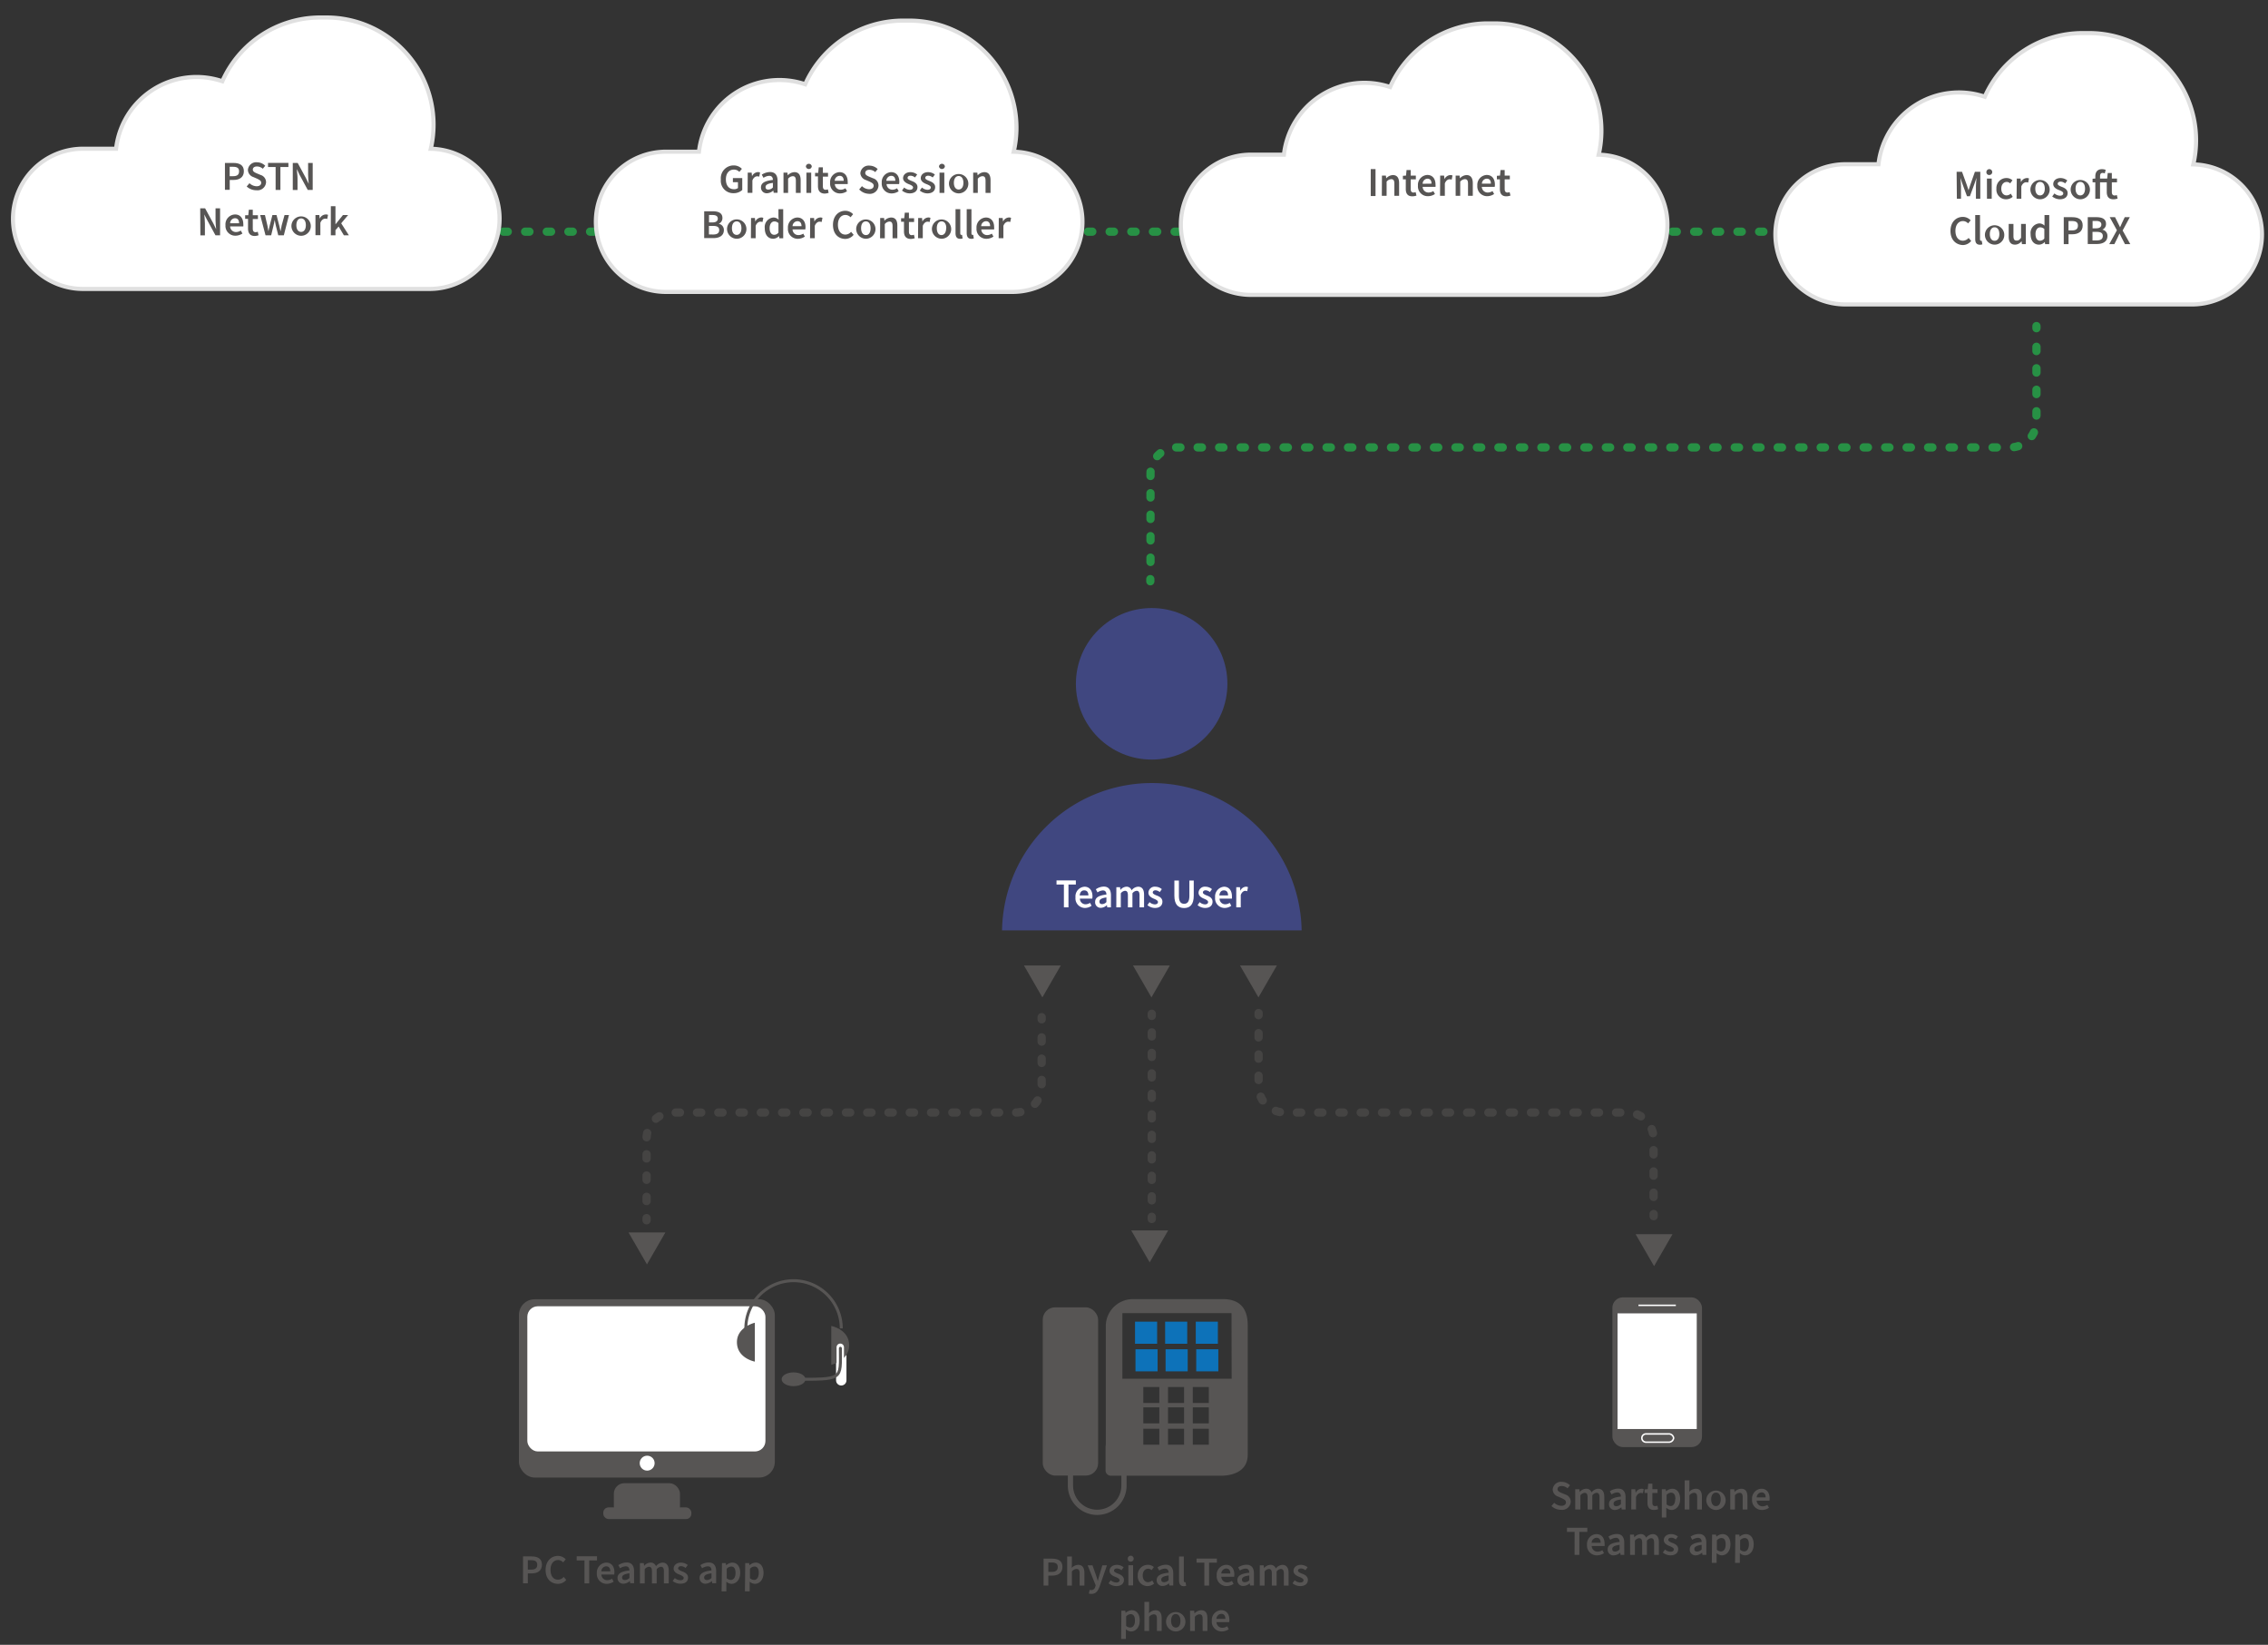 <svg id="Layer_1" data-name="Layer 1" xmlns="http://www.w3.org/2000/svg" viewBox="0 0 550 398.81"><rect x="0" y="0" width="550" height="398.81" fill="#333333" stroke="none"/><defs><style>.cls-1,.cls-10,.cls-11,.cls-12,.cls-13,.cls-14,.cls-17,.cls-18,.cls-19,.cls-2,.cls-20,.cls-6,.cls-7{fill:none;}.cls-1,.cls-19,.cls-2{stroke:#279145;}.cls-1,.cls-11,.cls-12,.cls-13,.cls-17,.cls-18,.cls-19,.cls-2,.cls-20{stroke-linecap:round;}.cls-1,.cls-10,.cls-11,.cls-12,.cls-13,.cls-14,.cls-15,.cls-17,.cls-18,.cls-19,.cls-2,.cls-20,.cls-3,.cls-7{stroke-miterlimit:10;}.cls-1,.cls-17,.cls-18,.cls-19,.cls-2,.cls-20{stroke-width:2px;}.cls-2{stroke-dasharray:1.05 4.2;}.cls-3,.cls-9{fill:#fff;}.cls-3{stroke:#e0e0e0;}.cls-15,.cls-4{fill:#575554;}.cls-5{fill:#404780;}.cls-10,.cls-13,.cls-17,.cls-18,.cls-20,.cls-7{stroke:#575554;}.cls-7{stroke-width:1.27px;}.cls-8{fill:#0d72b9;}.cls-10,.cls-13{stroke-width:0.72px;}.cls-11,.cls-12,.cls-14,.cls-15{stroke:#fff;}.cls-11{stroke-width:2.52px;}.cls-12{stroke-width:1.8px;}.cls-14,.cls-15{stroke-width:0.36px;}.cls-16{opacity:0.5;}.cls-18{stroke-dasharray:1.03 4.13;}.cls-19{stroke-dasharray:1.04 4.17;}.cls-20{stroke-dasharray:0.99 3.98;}</style></defs><line class="cls-1" x1="96.36" y1="56.17" x2="96.89" y2="56.17"/><line class="cls-2" x1="101.09" y1="56.17" x2="456.33" y2="56.17"/><line class="cls-1" x1="458.43" y1="56.17" x2="458.95" y2="56.17"/><path class="cls-3" d="M104.47,36.07a26,26,0,0,0,.67-5.83h0a26,26,0,0,0-26-26H77.66A26,26,0,0,0,53.92,19.7,19.62,19.62,0,0,0,28.15,36.06h-8a17,17,0,0,0-17,17h0a17,17,0,0,0,17,17h84a17,17,0,0,0,17-17h0A17,17,0,0,0,104.47,36.07Z"/><path class="cls-4" d="M54.55,39.51h2.06c1.45,0,2.53.51,2.53,2s-1.08,2.12-2.49,2.12h-.94v2.4H54.55Zm2,3.21c1,0,1.43-.39,1.43-1.19s-.5-1.09-1.47-1.09h-.81v2.28Z"/><path class="cls-4" d="M59.82,45.21l.68-.79a2.6,2.6,0,0,0,1.7.74c.74,0,1.14-.33,1.14-.84s-.42-.71-1-1l-.9-.39a1.88,1.88,0,0,1-1.32-1.73,2,2,0,0,1,2.2-1.85,2.85,2.85,0,0,1,2,.84l-.59.73a2.13,2.13,0,0,0-1.42-.56c-.62,0-1,.29-1,.77s.5.7,1,.92l.88.37a1.83,1.83,0,0,1,1.33,1.77,2.08,2.08,0,0,1-2.35,1.94A3.39,3.39,0,0,1,59.82,45.21Z"/><path class="cls-4" d="M66.84,40.49H65v-1h4.94v1H68v5.56H66.84Z"/><path class="cls-4" d="M71,39.51h1.19l2,3.68.68,1.39h0c-.06-.67-.15-1.5-.15-2.23V39.51h1.11v6.54h-1.2l-2-3.68L72,41h0c0,.69.15,1.48.15,2.21v2.86H71Z"/><path class="cls-4" d="M48.55,50.51h1.19l2,3.68.68,1.39h0c-.06-.67-.15-1.5-.15-2.23V50.51h1.1v6.54H52.25l-2-3.68L49.54,52h0c.06.69.15,1.48.15,2.21v2.86h-1.1Z"/><path class="cls-4" d="M54.68,54.6A2.39,2.39,0,0,1,57,52c1.32,0,2,1,2,2.33a2.68,2.68,0,0,1,0,.56H55.81a1.39,1.39,0,0,0,1.44,1.37,2.05,2.05,0,0,0,1.14-.36l.4.72a3.11,3.11,0,0,1-1.69.53A2.37,2.37,0,0,1,54.68,54.6Zm3.3-.47c0-.76-.34-1.22-1-1.22a1.23,1.23,0,0,0-1.17,1.22Z"/><path class="cls-4" d="M60.15,55.39V53.06h-.7v-.87l.76,0,.14-1.34h.95v1.34h1.25v.92H61.3v2.33c0,.58.22.86.7.86a1.5,1.5,0,0,0,.51-.11l.19.85a3.08,3.08,0,0,1-1,.18C60.57,57.17,60.15,56.45,60.15,55.39Z"/><path class="cls-4" d="M63.1,52.14h1.15l.6,2.55c.09.47.16.93.25,1.41h0c.1-.48.19-1,.31-1.41l.65-2.55h1l.66,2.55c.12.47.21.93.32,1.41h0c.1-.48.17-.94.26-1.41L69,52.14h1.08l-1.25,4.91H67.48l-.58-2.29c-.1-.46-.19-.91-.29-1.43h0c-.1.52-.18,1-.3,1.44l-.55,2.28H64.39Z"/><path class="cls-4" d="M70.68,54.6A2.35,2.35,0,1,1,73,57.17,2.38,2.38,0,0,1,70.68,54.6Zm3.49,0c0-1-.43-1.64-1.15-1.64s-1.15.66-1.15,1.64.43,1.63,1.15,1.63S74.17,55.58,74.17,54.6Z"/><path class="cls-4" d="M76.5,52.14h.94l.09.88h0A1.68,1.68,0,0,1,79,52a1.2,1.2,0,0,1,.55.1l-.2,1a1.59,1.59,0,0,0-.5-.08c-.39,0-.87.27-1.16,1v3H76.5Z"/><path class="cls-4" d="M80.23,50h1.12V54.4h0l1.82-2.26h1.25l-1.68,2,1.86,2.91H83.39l-1.27-2.13-.77.88v1.25H80.23Z"/><path class="cls-3" d="M245.83,36.79A26.12,26.12,0,0,0,246.5,31h0a26,26,0,0,0-26-26H219a26,26,0,0,0-23.74,15.43A19.63,19.63,0,0,0,169.5,36.78h-8a17,17,0,0,0-17,17h0a17,17,0,0,0,17,17h84a17,17,0,0,0,17-17h0A17,17,0,0,0,245.83,36.79Z"/><path class="cls-4" d="M174.81,43.52a3.1,3.1,0,0,1,3.1-3.41,2.69,2.69,0,0,1,2,.83l-.62.74a1.76,1.76,0,0,0-1.32-.56c-1.16,0-1.94.9-1.94,2.36s.69,2.4,2,2.4a1.5,1.5,0,0,0,.93-.29V44.18h-1.23v-1H180v2.88a3,3,0,0,1-2.09.78A3,3,0,0,1,174.81,43.52Z"/><path class="cls-4" d="M181.33,41.86h.95l.09.87h0a1.67,1.67,0,0,1,1.39-1,1.25,1.25,0,0,1,.56.1l-.2,1a1.59,1.59,0,0,0-.5-.08c-.4,0-.87.26-1.16,1v3h-1.16Z"/><path class="cls-4" d="M184.54,45.45c0-1.06.87-1.6,2.89-1.82,0-.53-.23-1-.89-1a2.65,2.65,0,0,0-1.38.49l-.43-.77a3.84,3.84,0,0,1,2-.64c1.23,0,1.83.75,1.83,2.12v2.91h-.94l-.09-.55h0a2.38,2.38,0,0,1-1.53.67A1.38,1.38,0,0,1,184.54,45.45Zm2.89,0v-1.1c-1.33.16-1.78.51-1.78,1s.3.62.71.62A1.55,1.55,0,0,0,187.43,45.45Z"/><path class="cls-4" d="M190,41.86h.95l.09.66h0a2.28,2.28,0,0,1,1.61-.78c1.05,0,1.51.71,1.51,1.95v3.08H193V43.84c0-.81-.23-1.12-.76-1.12a1.54,1.54,0,0,0-1.12.62v3.43H190Z"/><path class="cls-4" d="M195.43,40.35a.72.72,0,0,1,1.43,0,.72.72,0,0,1-1.43,0Zm.13,1.51h1.16v4.91h-1.16Z"/><path class="cls-4" d="M198.36,45.11V42.77h-.7v-.86l.76,0,.13-1.34h1v1.34h1.25v.91h-1.25v2.34c0,.58.22.86.69.86a1.78,1.78,0,0,0,.52-.11l.19.85a3.44,3.44,0,0,1-1,.18C198.78,46.89,198.36,46.17,198.36,45.11Z"/><path class="cls-4" d="M201.31,44.32a2.39,2.39,0,0,1,2.26-2.58c1.33,0,2,1,2,2.33a2.68,2.68,0,0,1,0,.56h-3.12A1.4,1.4,0,0,0,203.88,46a2.12,2.12,0,0,0,1.14-.35l.39.71a3,3,0,0,1-1.68.54A2.37,2.37,0,0,1,201.31,44.32Zm3.29-.48c0-.75-.33-1.21-1-1.21a1.24,1.24,0,0,0-1.18,1.21Z"/><path class="cls-4" d="M208.36,45.93l.67-.8a2.57,2.57,0,0,0,1.71.75c.73,0,1.13-.34,1.13-.85s-.42-.7-1-1l-.89-.38A1.88,1.88,0,0,1,208.64,42a2,2,0,0,1,2.2-1.84,2.89,2.89,0,0,1,2,.83l-.59.74a2.08,2.08,0,0,0-1.42-.56c-.62,0-1,.29-1,.77s.49.7,1,.92l.89.37a1.82,1.82,0,0,1,1.32,1.76,2.09,2.09,0,0,1-2.35,2A3.36,3.36,0,0,1,208.36,45.93Z"/><path class="cls-4" d="M213.83,44.32a2.39,2.39,0,0,1,2.26-2.58c1.33,0,2,1,2,2.33a2.68,2.68,0,0,1-.05.56H215A1.4,1.4,0,0,0,216.4,46a2.12,2.12,0,0,0,1.14-.35l.39.71a3,3,0,0,1-1.68.54A2.37,2.37,0,0,1,213.83,44.32Zm3.29-.48c0-.75-.33-1.21-1-1.21a1.24,1.24,0,0,0-1.18,1.21Z"/><path class="cls-4" d="M218.74,46.2l.53-.73a2.18,2.18,0,0,0,1.36.55c.53,0,.79-.25.79-.59s-.54-.59-1.06-.79S219,44,219,43.2s.69-1.46,1.79-1.46a2.65,2.65,0,0,1,1.63.58l-.53.71a1.84,1.84,0,0,0-1.07-.43c-.5,0-.73.24-.73.55s.49.53,1,.73,1.4.57,1.4,1.48-.67,1.53-1.9,1.53A3,3,0,0,1,218.74,46.2Z"/><path class="cls-4" d="M223.05,46.2l.53-.73a2.18,2.18,0,0,0,1.36.55c.53,0,.79-.25.79-.59s-.54-.59-1.06-.79-1.38-.62-1.38-1.44.69-1.46,1.79-1.46a2.65,2.65,0,0,1,1.63.58l-.53.71a1.84,1.84,0,0,0-1.07-.43c-.5,0-.73.24-.73.55s.49.53,1,.73,1.4.57,1.4,1.48-.66,1.53-1.9,1.53A3,3,0,0,1,223.05,46.2Z"/><path class="cls-4" d="M227.71,40.35a.72.72,0,0,1,1.43,0,.72.72,0,0,1-1.43,0Zm.13,1.51H229v4.91h-1.16Z"/><path class="cls-4" d="M230.14,44.32a2.35,2.35,0,1,1,2.34,2.57A2.38,2.38,0,0,1,230.14,44.32Zm3.49,0c0-1-.44-1.64-1.15-1.64s-1.16.65-1.16,1.64.44,1.63,1.16,1.63S233.63,45.3,233.63,44.32Z"/><path class="cls-4" d="M236,41.86h1l.09.66h0a2.28,2.28,0,0,1,1.61-.78c1.05,0,1.51.71,1.51,1.95v3.08H239V43.84c0-.81-.23-1.12-.76-1.12a1.54,1.54,0,0,0-1.12.62v3.43H236Z"/><path class="cls-4" d="M170.77,51.23h2.09c1.34,0,2.33.41,2.33,1.61a1.46,1.46,0,0,1-.91,1.42v0a1.49,1.49,0,0,1,1.26,1.55c0,1.3-1.07,1.92-2.51,1.92h-2.26Zm2,2.7c.91,0,1.3-.36,1.3-.93s-.43-.87-1.28-.87h-.85v1.8Zm.15,2.93c1,0,1.49-.34,1.49-1.08s-.52-1-1.49-1h-1v2.06Z"/><path class="cls-4" d="M176.32,55.32a2.35,2.35,0,1,1,2.33,2.57A2.38,2.38,0,0,1,176.32,55.32Zm3.48,0c0-1-.43-1.64-1.15-1.64s-1.15.65-1.15,1.64.43,1.63,1.15,1.63S179.8,56.3,179.8,55.32Z"/><path class="cls-4" d="M182.13,52.86h.94l.09.87h0a1.67,1.67,0,0,1,1.4-1,1.17,1.17,0,0,1,.55.1l-.2,1a1.59,1.59,0,0,0-.5-.08c-.39,0-.86.26-1.16,1v3h-1.15Z"/><path class="cls-4" d="M185.46,55.32a2.31,2.31,0,0,1,2.08-2.58,1.79,1.79,0,0,1,1.29.54l-.05-.8V50.71h1.15v7.06H189l-.09-.54h0a2,2,0,0,1-1.39.66C186.25,57.89,185.46,56.93,185.46,55.32Zm3.32,1.06V54.1a1.45,1.45,0,0,0-1-.41c-.62,0-1.14.59-1.14,1.61s.41,1.63,1.12,1.63A1.27,1.27,0,0,0,188.78,56.38Z"/><path class="cls-4" d="M191.08,55.32a2.38,2.38,0,0,1,2.26-2.58c1.33,0,2,1,2,2.33a3.6,3.6,0,0,1-.05.56H192.2A1.39,1.39,0,0,0,193.65,57a2.12,2.12,0,0,0,1.14-.35l.39.71a3,3,0,0,1-1.69.54A2.37,2.37,0,0,1,191.08,55.32Zm3.29-.48c0-.75-.34-1.21-1-1.21a1.23,1.23,0,0,0-1.17,1.21Z"/><path class="cls-4" d="M196.47,52.86h.94l.09.87h0a1.67,1.67,0,0,1,1.4-1,1.17,1.17,0,0,1,.55.1l-.2,1a1.59,1.59,0,0,0-.5-.08c-.39,0-.86.26-1.16,1v3h-1.15Z"/><path class="cls-4" d="M202,54.52c0-2.14,1.33-3.41,3-3.41a2.57,2.57,0,0,1,1.88.83l-.62.74a1.7,1.7,0,0,0-1.24-.56c-1.06,0-1.82.9-1.82,2.36s.7,2.4,1.8,2.4a1.84,1.84,0,0,0,1.39-.67l.62.72a2.6,2.6,0,0,1-2.06,1C203.26,57.89,202,56.68,202,54.52Z"/><path class="cls-4" d="M207.64,55.32A2.34,2.34,0,1,1,210,57.89,2.38,2.38,0,0,1,207.64,55.32Zm3.48,0c0-1-.43-1.64-1.15-1.64s-1.15.65-1.15,1.64S209.25,57,210,57,211.12,56.3,211.12,55.32Z"/><path class="cls-4" d="M213.45,52.86h.94l.09.66h0a2.28,2.28,0,0,1,1.61-.78c1.06,0,1.52.71,1.52,1.95v3.08h-1.16V54.84c0-.81-.23-1.12-.76-1.12a1.55,1.55,0,0,0-1.12.62v3.43h-1.15Z"/><path class="cls-4" d="M219.22,56.11V53.77h-.7v-.86l.76,0,.14-1.34h1v1.34h1.25v.91h-1.25v2.34c0,.58.23.86.7.86a1.65,1.65,0,0,0,.51-.11l.2.85a3.45,3.45,0,0,1-1,.18C219.64,57.89,219.22,57.17,219.22,56.11Z"/><path class="cls-4" d="M222.66,52.86h.94l.09.87h0a1.67,1.67,0,0,1,1.4-1,1.17,1.17,0,0,1,.55.1l-.2,1a1.59,1.59,0,0,0-.5-.08c-.39,0-.86.26-1.16,1v3h-1.15Z"/><path class="cls-4" d="M226,55.32a2.34,2.34,0,1,1,2.33,2.57A2.38,2.38,0,0,1,226,55.32Zm3.48,0c0-1-.43-1.64-1.15-1.64s-1.15.65-1.15,1.64S227.58,57,228.3,57,229.45,56.3,229.45,55.32Z"/><path class="cls-4" d="M231.72,56.5V50.71h1.15v5.85c0,.29.13.39.25.39a.69.69,0,0,0,.18,0l.14.86a1.74,1.74,0,0,1-.61.1C232,57.89,231.72,57.36,231.72,56.5Z"/><path class="cls-4" d="M234.43,56.5V50.71h1.15v5.85c0,.29.13.39.25.39l.18,0,.14.86a1.74,1.74,0,0,1-.61.1C234.73,57.89,234.43,57.36,234.43,56.5Z"/><path class="cls-4" d="M236.81,55.32a2.39,2.39,0,0,1,2.27-2.58c1.32,0,2,1,2,2.33a2.68,2.68,0,0,1,0,.56h-3.11A1.39,1.39,0,0,0,239.39,57a2.06,2.06,0,0,0,1.13-.35l.4.71a3,3,0,0,1-1.69.54A2.38,2.38,0,0,1,236.81,55.32Zm3.3-.48c0-.75-.34-1.21-1-1.21a1.23,1.23,0,0,0-1.17,1.21Z"/><path class="cls-4" d="M242.21,52.86h.94l.09.87h0a1.67,1.67,0,0,1,1.4-1,1.17,1.17,0,0,1,.55.1l-.2,1a1.59,1.59,0,0,0-.5-.08c-.39,0-.86.26-1.16,1v3h-1.15Z"/><path class="cls-3" d="M387.69,37.51a26.14,26.14,0,0,0,.66-5.84h0a26,26,0,0,0-26-26h-1.51a26,26,0,0,0-23.73,15.43A19.63,19.63,0,0,0,311.36,37.5h-8a17,17,0,0,0-17,17h0a17,17,0,0,0,17,17h84a17,17,0,0,0,17-17h0A17,17,0,0,0,387.69,37.51Z"/><path class="cls-4" d="M332.41,41h1.16v6.53h-1.16Z"/><path class="cls-4" d="M335.13,42.57h.95l.09.67h0a2.29,2.29,0,0,1,1.61-.79c1.05,0,1.51.72,1.51,1.95v3.08h-1.15V44.55c0-.81-.23-1.11-.77-1.11a1.52,1.52,0,0,0-1.11.61v3.43h-1.16Z"/><path class="cls-4" d="M340.91,45.83V43.49h-.7v-.86l.76-.06.13-1.34h1v1.34h1.25v.92h-1.25v2.34c0,.57.22.86.69.86a1.65,1.65,0,0,0,.51-.11l.2.84a3.14,3.14,0,0,1-1,.18C341.33,47.6,340.91,46.89,340.91,45.83Z"/><path class="cls-4" d="M343.86,45a2.4,2.4,0,0,1,2.26-2.58c1.33,0,2,1,2,2.33a2.68,2.68,0,0,1,0,.56H345a1.4,1.4,0,0,0,1.45,1.37,2.12,2.12,0,0,0,1.14-.35l.39.71a3,3,0,0,1-1.68.53A2.37,2.37,0,0,1,343.86,45Zm3.29-.47c0-.76-.33-1.21-1-1.21A1.23,1.23,0,0,0,345,44.56Z"/><path class="cls-4" d="M349.25,42.57h.95l.09.88h0a1.68,1.68,0,0,1,1.39-1,1.4,1.4,0,0,1,.56.1l-.2,1a2,2,0,0,0-.51-.08c-.39,0-.86.27-1.15,1v3h-1.16Z"/><path class="cls-4" d="M353,42.57h.95l.09.67h0a2.29,2.29,0,0,1,1.61-.79c1,0,1.51.72,1.51,1.95v3.08H356V44.55c0-.81-.23-1.11-.77-1.11a1.56,1.56,0,0,0-1.12.61v3.43H353Z"/><path class="cls-4" d="M358.26,45a2.4,2.4,0,0,1,2.26-2.58c1.33,0,2,1,2,2.33a2.68,2.68,0,0,1-.05.56h-3.12a1.4,1.4,0,0,0,1.45,1.37,2.12,2.12,0,0,0,1.14-.35l.39.71a3,3,0,0,1-1.68.53A2.37,2.37,0,0,1,358.26,45Zm3.29-.47c0-.76-.33-1.21-1-1.21a1.22,1.22,0,0,0-1.18,1.21Z"/><path class="cls-4" d="M363.73,45.83V43.49H363v-.86l.76-.06.13-1.34h1v1.34h1.25v.92h-1.25v2.34c0,.57.22.86.69.86a1.65,1.65,0,0,0,.51-.11l.2.84a3.14,3.14,0,0,1-1,.18C364.15,47.6,363.73,46.89,363.73,45.83Z"/><path class="cls-3" d="M531.89,39.86a26.14,26.14,0,0,0,.67-5.84h0a26,26,0,0,0-26-26h-1.5a26,26,0,0,0-23.74,15.43,19.63,19.63,0,0,0-25.78,16.37h-8a17,17,0,0,0-17,17h0a17,17,0,0,0,17,17h84a17,17,0,0,0,17-17h0A17,17,0,0,0,531.89,39.86Z"/><path class="cls-4" d="M474.49,41.66h1.31l1.16,3.2c.14.41.27.85.42,1.28h0c.14-.43.26-.87.41-1.28l1.13-3.2h1.31V48.2h-1.06v-3c0-.6.09-1.47.14-2.08h0l-.52,1.52-1.08,2.94H477l-1.08-2.94-.52-1.52h0c.06.61.15,1.48.15,2.08v3h-1Z"/><path class="cls-4" d="M481.71,41.78a.71.71,0,1,1,.71.65A.65.65,0,0,1,481.71,41.78Zm.13,1.51H483V48.2h-1.15Z"/><path class="cls-4" d="M484.14,45.75a2.42,2.42,0,0,1,2.46-2.58,2.09,2.09,0,0,1,1.43.55l-.56.75a1.18,1.18,0,0,0-.81-.36c-.79,0-1.34.65-1.34,1.64s.54,1.63,1.3,1.63a1.64,1.64,0,0,0,1-.42l.47.76a2.48,2.48,0,0,1-1.61.6A2.33,2.33,0,0,1,484.14,45.75Z"/><path class="cls-4" d="M489.08,43.29H490l.09.88h0a1.68,1.68,0,0,1,1.4-1,1.17,1.17,0,0,1,.55.1l-.2,1a1.59,1.59,0,0,0-.5-.08c-.39,0-.86.27-1.16,1v3h-1.15Z"/><path class="cls-4" d="M492.39,45.75a2.34,2.34,0,1,1,2.33,2.57A2.38,2.38,0,0,1,492.39,45.75Zm3.48,0c0-1-.43-1.64-1.15-1.64s-1.15.65-1.15,1.64.43,1.63,1.15,1.63S495.87,46.73,495.87,45.75Z"/><path class="cls-4" d="M497.67,47.64l.54-.74a2.14,2.14,0,0,0,1.35.55c.54,0,.79-.25.79-.59s-.53-.59-1.06-.79-1.37-.61-1.37-1.43.68-1.47,1.78-1.47a2.63,2.63,0,0,1,1.63.59l-.52.71a1.8,1.8,0,0,0-1.08-.43c-.49,0-.73.23-.73.54s.5.54,1,.73,1.41.57,1.41,1.49-.67,1.52-1.91,1.52A3.11,3.11,0,0,1,497.67,47.64Z"/><path class="cls-4" d="M502.15,45.75a2.34,2.34,0,1,1,2.33,2.57A2.38,2.38,0,0,1,502.15,45.75Zm3.48,0c0-1-.43-1.64-1.15-1.64s-1.15.65-1.15,1.64.43,1.63,1.15,1.63S505.63,46.73,505.63,45.75Z"/><path class="cls-4" d="M510.9,46.54V44.21h-3.44v-.87l.71-.05H511l.13-1.34h1v1.34h1.25v.92h-1.25v2.33c0,.58.22.86.7.86a1.5,1.5,0,0,0,.51-.11l.19.85a3.14,3.14,0,0,1-1,.18C511.32,48.32,510.9,47.6,510.9,46.54Zm-2.78-3.76c0-1,.46-1.76,1.62-1.76a2.44,2.44,0,0,1,.9.17l-.22.86a1.28,1.28,0,0,0-.53-.12c-.41,0-.62.26-.62.83V48.2h-1.15Z"/><path class="cls-4" d="M473,56c0-2.14,1.34-3.41,3-3.41a2.58,2.58,0,0,1,1.89.83l-.62.75a1.71,1.71,0,0,0-1.24-.57c-1.06,0-1.83.9-1.83,2.37s.71,2.39,1.8,2.39a1.86,1.86,0,0,0,1.4-.67l.62.73a2.64,2.64,0,0,1-2.06,1C474.27,59.32,473,58.12,473,56Z"/><path class="cls-4" d="M479,57.94v-5.8h1.16V58c0,.28.12.38.24.38a.62.62,0,0,0,.18,0l.15.86a1.53,1.53,0,0,1-.61.1C479.27,59.32,479,58.79,479,57.94Z"/><path class="cls-4" d="M481.36,56.75a2.35,2.35,0,1,1,2.34,2.57A2.38,2.38,0,0,1,481.36,56.75Zm3.49,0c0-1-.43-1.64-1.15-1.64s-1.16.65-1.16,1.64.44,1.63,1.16,1.63S484.85,57.73,484.85,56.75Z"/><path class="cls-4" d="M487.12,57.37V54.29h1.15v2.93c0,.81.23,1.11.76,1.11s.72-.2,1.09-.68V54.29h1.15V59.2h-.94l-.09-.72h0a2,2,0,0,1-1.58.84C487.58,59.32,487.12,58.61,487.12,57.37Z"/><path class="cls-4" d="M492.43,56.75a2.31,2.31,0,0,1,2.08-2.58,1.81,1.81,0,0,1,1.29.54l0-.79V52.14h1.15V59.2h-1l-.08-.53h0a2,2,0,0,1-1.39.65C493.23,59.32,492.43,58.37,492.43,56.75Zm3.33,1.07V55.53a1.46,1.46,0,0,0-1-.41c-.63,0-1.14.59-1.14,1.62s.41,1.63,1.11,1.63A1.33,1.33,0,0,0,495.76,57.82Z"/><path class="cls-4" d="M500.47,52.66h2.06c1.45,0,2.53.51,2.53,2S504,56.8,502.57,56.8h-.94v2.4h-1.16Zm2,3.21c1,0,1.44-.39,1.44-1.19s-.51-1.09-1.48-1.09h-.81v2.28Z"/><path class="cls-4" d="M506.29,52.66h2.09c1.35,0,2.34.41,2.34,1.61a1.47,1.47,0,0,1-.91,1.42v0a1.49,1.49,0,0,1,1.25,1.55c0,1.31-1.07,1.92-2.51,1.92h-2.26Zm2,2.7c.91,0,1.3-.35,1.3-.92s-.43-.87-1.28-.87h-.85v1.79Zm.15,2.94c1,0,1.5-.35,1.5-1.08s-.52-1-1.5-1h-1V58.3Z"/><path class="cls-4" d="M513.36,55.83l-1.74-3.17h1.29l.73,1.45c.15.3.29.61.49,1h0c.16-.39.29-.7.44-1l.69-1.45h1.23l-1.74,3.23,1.86,3.31h-1.29l-.8-1.54L514,56.59h0l-.49,1.07-.77,1.54H511.5Z"/><circle class="cls-5" cx="279.28" cy="165.8" r="18.37"/><path class="cls-5" d="M243,225.59a36.33,36.33,0,0,1,72.65,0"/><path class="cls-4" d="M253.07,377.92h2.05c1.46,0,2.53.51,2.53,2s-1.08,2.12-2.49,2.12h-.93v2.4h-1.16Zm2,3.21c1,0,1.44-.39,1.44-1.19s-.51-1.09-1.48-1.09h-.8v2.28Z"/><path class="cls-4" d="M258.79,377.4h1.15v1.83l-.05.94a2.29,2.29,0,0,1,1.57-.74c1.05,0,1.51.71,1.51,1.95v3.08h-1.15v-2.93c0-.81-.23-1.11-.76-1.11a1.52,1.52,0,0,0-1.12.61v3.43h-1.15Z"/><path class="cls-4" d="M264.05,386.38l.21-.9a1.36,1.36,0,0,0,.35.07,1,1,0,0,0,1-.84l.1-.31-1.94-4.85h1.17l.85,2.41c.15.43.29.92.43,1.39h0c.12-.46.25-.94.38-1.39l.73-2.41h1.11l-1.78,5.13c-.4,1.11-.92,1.79-2,1.79A2.24,2.24,0,0,1,264.05,386.38Z"/><path class="cls-4" d="M268.83,383.9l.53-.73a2.17,2.17,0,0,0,1.36.54c.53,0,.79-.25.79-.58s-.53-.6-1.06-.8-1.38-.61-1.38-1.43.69-1.47,1.79-1.47a2.65,2.65,0,0,1,1.63.59l-.53.71a1.78,1.78,0,0,0-1.07-.43c-.5,0-.73.23-.73.54s.5.54,1,.73,1.4.57,1.4,1.49-.66,1.52-1.9,1.52A3.11,3.11,0,0,1,268.83,383.9Z"/><path class="cls-4" d="M273.49,378a.72.72,0,1,1,.72.65A.66.66,0,0,1,273.49,378Zm.14,1.51h1.15v4.91h-1.15Z"/><path class="cls-4" d="M275.92,382a2.43,2.43,0,0,1,2.47-2.58,2.11,2.11,0,0,1,1.43.55l-.56.75a1.2,1.2,0,0,0-.81-.36c-.8,0-1.34.66-1.34,1.64s.54,1.63,1.3,1.63a1.64,1.64,0,0,0,1-.42l.47.76a2.45,2.45,0,0,1-1.6.6A2.34,2.34,0,0,1,275.92,382Z"/><path class="cls-4" d="M280.5,383.14c0-1.05.87-1.6,2.89-1.81,0-.53-.23-1-.89-1a2.73,2.73,0,0,0-1.38.48l-.43-.77a3.84,3.84,0,0,1,2-.64c1.23,0,1.83.76,1.83,2.12v2.91h-.94l-.09-.54h0a2.42,2.42,0,0,1-1.53.66A1.37,1.37,0,0,1,280.5,383.14Zm2.89,0V382c-1.33.17-1.78.52-1.78,1s.3.63.71.63A1.54,1.54,0,0,0,283.39,383.14Z"/><path class="cls-4" d="M285.93,383.2v-5.8h1.15v5.86c0,.28.13.38.25.38a.59.59,0,0,0,.17,0l.15.86a1.53,1.53,0,0,1-.61.1C286.23,384.58,285.93,384.05,285.93,383.2Z"/><path class="cls-4" d="M292.06,378.9h-1.89v-1h4.93v1h-1.89v5.56h-1.15Z"/><path class="cls-4" d="M295.06,382a2.39,2.39,0,0,1,2.27-2.58c1.32,0,2,1,2,2.33a2.68,2.68,0,0,1-.05.56h-3.11a1.39,1.39,0,0,0,1.44,1.37,2.05,2.05,0,0,0,1.14-.36l.39.72a3.07,3.07,0,0,1-1.68.53A2.37,2.37,0,0,1,295.06,382Zm3.3-.47c0-.76-.34-1.22-1-1.22a1.24,1.24,0,0,0-1.18,1.22Z"/><path class="cls-4" d="M300.07,383.14c0-1.05.87-1.6,2.89-1.81,0-.53-.23-1-.89-1a2.73,2.73,0,0,0-1.38.48l-.43-.77a3.84,3.84,0,0,1,2-.64c1.23,0,1.83.76,1.83,2.12v2.91h-.94l-.09-.54h0a2.42,2.42,0,0,1-1.53.66A1.37,1.37,0,0,1,300.07,383.14Zm2.89,0V382c-1.33.17-1.78.52-1.78,1s.3.63.71.63A1.56,1.56,0,0,0,303,383.14Z"/><path class="cls-4" d="M305.5,379.55h.94l.09.67h0a2.13,2.13,0,0,1,1.51-.79,1.31,1.31,0,0,1,1.35.88,2.23,2.23,0,0,1,1.58-.88c1,0,1.52.71,1.52,1.95v3.08h-1.15v-2.93c0-.81-.25-1.11-.76-1.11a1.53,1.53,0,0,0-1,.61v3.43h-1.15v-2.93c0-.81-.24-1.11-.76-1.11a1.53,1.53,0,0,0-1,.61v3.43H305.5Z"/><path class="cls-4" d="M313.44,383.9l.53-.73a2.17,2.17,0,0,0,1.36.54c.53,0,.79-.25.79-.58s-.54-.6-1.06-.8-1.38-.61-1.38-1.43.69-1.47,1.79-1.47a2.65,2.65,0,0,1,1.63.59l-.53.71a1.78,1.78,0,0,0-1.07-.43c-.5,0-.73.23-.73.54s.49.54,1,.73,1.4.57,1.4,1.49-.66,1.52-1.9,1.52A3.09,3.09,0,0,1,313.44,383.9Z"/><path class="cls-4" d="M271.94,390.55h.94l.09.52h0a2.42,2.42,0,0,1,1.48-.64c1.23,0,1.94,1,1.94,2.5,0,1.68-1,2.65-2.1,2.65a2,2,0,0,1-1.26-.54l0,.82v1.54h-1.15Zm3.29,2.39c0-1-.32-1.56-1.07-1.56a1.57,1.57,0,0,0-1.07.55v2.29a1.53,1.53,0,0,0,1,.41C274.73,394.63,275.23,394.05,275.23,392.94Z"/><path class="cls-4" d="M277.52,388.4h1.15v1.83l-.05.94a2.32,2.32,0,0,1,1.58-.74c1.05,0,1.51.71,1.51,1.95v3.08h-1.15v-2.93c0-.81-.24-1.11-.77-1.11a1.56,1.56,0,0,0-1.12.61v3.43h-1.15Z"/><path class="cls-4" d="M282.78,393a2.35,2.35,0,1,1,2.33,2.57A2.38,2.38,0,0,1,282.78,393Zm3.48,0c0-1-.43-1.64-1.15-1.64S284,392,284,393s.43,1.63,1.15,1.63S286.26,394,286.26,393Z"/><path class="cls-4" d="M288.59,390.55h1l.08.66h0a2.32,2.32,0,0,1,1.62-.78c1.05,0,1.51.71,1.51,1.95v3.08h-1.15v-2.93c0-.81-.24-1.11-.77-1.11a1.56,1.56,0,0,0-1.12.61v3.43h-1.15Z"/><path class="cls-4" d="M293.87,393a2.38,2.38,0,0,1,2.26-2.58c1.33,0,2,1,2,2.33a3.6,3.6,0,0,1-.05.56H295a1.41,1.41,0,0,0,1.45,1.37,2.05,2.05,0,0,0,1.14-.36l.39.72a3.1,3.1,0,0,1-1.68.53A2.37,2.37,0,0,1,293.87,393Zm3.29-.47c0-.76-.33-1.22-1-1.22a1.23,1.23,0,0,0-1.17,1.22Z"/><path class="cls-4" d="M126.84,377.38h2.06c1.45,0,2.52.5,2.52,2s-1.08,2.12-2.48,2.12H128v2.4h-1.16Zm2,3.2c1,0,1.44-.39,1.44-1.19s-.51-1.09-1.48-1.09H128v2.28Z"/><path class="cls-4" d="M132.31,380.67c0-2.14,1.34-3.41,3-3.41a2.6,2.6,0,0,1,1.88.82l-.62.75a1.71,1.71,0,0,0-1.24-.57c-1.06,0-1.83.9-1.83,2.37s.71,2.39,1.8,2.39a1.83,1.83,0,0,0,1.4-.67l.62.73a2.59,2.59,0,0,1-2.06.95C133.62,384,132.31,382.83,132.31,380.67Z"/><path class="cls-4" d="M141.74,378.35h-1.89v-1h4.93v1h-1.89v5.56h-1.15Z"/><path class="cls-4" d="M144.74,381.46a2.4,2.4,0,0,1,2.26-2.58c1.33,0,2,1,2,2.33a2.68,2.68,0,0,1-.05.56h-3.11a1.39,1.39,0,0,0,1.44,1.37,2.05,2.05,0,0,0,1.14-.36l.39.72a3,3,0,0,1-1.68.53A2.37,2.37,0,0,1,144.74,381.46ZM148,381c0-.76-.34-1.22-1-1.22a1.24,1.24,0,0,0-1.18,1.22Z"/><path class="cls-4" d="M149.75,382.59c0-1,.87-1.6,2.89-1.81,0-.53-.23-1-.89-1a2.73,2.73,0,0,0-1.38.48l-.43-.76a3.85,3.85,0,0,1,2-.65c1.23,0,1.83.76,1.83,2.13v2.9h-.94l-.09-.54h0a2.42,2.42,0,0,1-1.53.66A1.37,1.37,0,0,1,149.75,382.59Zm2.89,0v-1.11c-1.33.17-1.78.52-1.78,1s.3.63.71.63A1.59,1.59,0,0,0,152.64,382.6Z"/><path class="cls-4" d="M155.18,379h.94l.09.67h0a2.13,2.13,0,0,1,1.51-.79,1.31,1.31,0,0,1,1.35.88,2.23,2.23,0,0,1,1.58-.88c1,0,1.52.71,1.52,1.95v3.08H161V381c0-.81-.24-1.11-.75-1.11a1.53,1.53,0,0,0-1,.61v3.43h-1.15V381c0-.81-.24-1.11-.76-1.11a1.53,1.53,0,0,0-1,.61v3.43h-1.15Z"/><path class="cls-4" d="M163.12,383.35l.53-.73a2.17,2.17,0,0,0,1.36.54c.53,0,.79-.25.79-.58s-.54-.6-1.06-.8-1.38-.61-1.38-1.43.69-1.47,1.79-1.47a2.65,2.65,0,0,1,1.63.59l-.53.71a1.84,1.84,0,0,0-1.07-.43c-.5,0-.73.24-.73.54s.49.54,1,.73,1.4.57,1.4,1.49S166.22,384,165,384A3.11,3.11,0,0,1,163.12,383.35Z"/><path class="cls-4" d="M169.65,382.59c0-1,.87-1.6,2.89-1.81,0-.53-.23-1-.89-1a2.73,2.73,0,0,0-1.38.48l-.43-.76a3.85,3.85,0,0,1,2-.65c1.23,0,1.83.76,1.83,2.13v2.9h-.94l-.09-.54h0a2.42,2.42,0,0,1-1.53.66A1.37,1.37,0,0,1,169.65,382.59Zm2.89,0v-1.11c-1.33.17-1.78.52-1.78,1s.3.63.71.63A1.59,1.59,0,0,0,172.54,382.6Z"/><path class="cls-4" d="M175.08,379H176l.09.53h0a2.35,2.35,0,0,1,1.48-.65c1.23,0,1.93,1,1.93,2.5,0,1.68-1,2.65-2.1,2.65a1.93,1.93,0,0,1-1.26-.54l0,.82v1.54h-1.15Zm3.29,2.39c0-1-.32-1.56-1.07-1.56a1.53,1.53,0,0,0-1.07.56v2.28a1.53,1.53,0,0,0,1,.41C177.87,383.08,178.37,382.5,178.37,381.39Z"/><path class="cls-4" d="M180.72,379h.94l.09.53h0a2.35,2.35,0,0,1,1.48-.65c1.23,0,1.93,1,1.93,2.5,0,1.68-1,2.65-2.1,2.65a1.93,1.93,0,0,1-1.26-.54l0,.82v1.54h-1.15Zm3.29,2.39c0-1-.32-1.56-1.07-1.56a1.53,1.53,0,0,0-1.07.56v2.28a1.53,1.53,0,0,0,1,.41C183.51,383.08,184,382.5,184,381.39Z"/><line class="cls-6" x1="188.83" y1="309.57" x2="189.3" y2="309.15"/><rect class="cls-4" x="252.87" y="316.99" width="13.43" height="40.79" rx="2.99"/><path class="cls-4" d="M296.63,315H274.45a6.57,6.57,0,0,0-6.29,6.36v28.83a3,3,0,0,1-.06.51v5.82a1.28,1.28,0,0,0,1.28,1.29h26.83c1.41,0,6.37-.36,6.37-5.1V321.34C302.58,316.61,300,315,296.63,315ZM281.14,350.3h-3.88v-3.88h3.88Zm0-5.18h-3.88v-3.88h3.88Zm0-4.94h-3.88V336.3h3.88Zm6,10.12h-3.89v-3.88h3.89Zm0-5.18h-3.89v-3.88h3.89Zm0-4.94h-3.89V336.3h3.89Zm6,10.12h-3.88v-3.88h3.88Zm0-5.18h-3.88v-3.88h3.88Zm0-4.94h-3.88V336.3h3.88Zm5.54-5.89H272.18V318.4h26.47Z"/><path class="cls-7" d="M272.57,355.05v5.15a6.5,6.5,0,0,1-6.49,6.49h0a6.49,6.49,0,0,1-6.49-6.49v-5.15"/><rect class="cls-8" x="275.25" y="320.46" width="5.36" height="5.36"/><rect class="cls-8" x="282.55" y="320.46" width="5.36" height="5.36"/><rect class="cls-8" x="289.98" y="320.46" width="5.36" height="5.36"/><rect class="cls-4" x="125.84" y="315.03" width="62.06" height="43.23" rx="3.81"/><rect class="cls-9" x="127.88" y="316.73" width="57.74" height="35.2" rx="2.54"/><circle class="cls-9" cx="156.94" cy="354.77" r="1.81"/><rect class="cls-4" x="148.86" y="359.63" width="16.04" height="8.16" rx="2.54"/><rect class="cls-4" x="146.3" y="365.5" width="21.36" height="2.82" rx="1.27"/><path class="cls-10" d="M180.87,322.1a11.57,11.57,0,1,1,23.14,0"/><path class="cls-4" d="M183.05,330.15a0,0,0,0,1,0,0s-4.34-.8-4.34-4.72c0-3.7,4.34-4.71,4.34-4.71h0Z"/><ellipse class="cls-4" cx="192.44" cy="334.43" rx="2.89" ry="1.67"/><line class="cls-11" x1="204.01" y1="328.73" x2="204.01" y2="334.68"/><path class="cls-4" d="M201.59,321.5h0s4.34.8,4.34,4.71c0,3.7-4.34,4.72-4.34,4.72h0Z"/><line class="cls-12" x1="203.77" y1="326.67" x2="203.77" y2="334.68"/><path class="cls-13" d="M203.8,326.91c0,7.77.87,7.53-11.57,7.52"/><rect class="cls-4" x="391.01" y="314.57" width="21.73" height="36.3" rx="2.54"/><rect class="cls-9" x="392.26" y="318.45" width="19.21" height="28.04"/><path class="cls-4" d="M405.86,348.68a1.16,1.16,0,0,1-1.27,1h-5.43a1,1,0,1,1,0-2h5.43A1.16,1.16,0,0,1,405.86,348.68Z"/><path class="cls-14" d="M405.86,348.68a1.16,1.16,0,0,1-1.27,1h-5.43a1,1,0,1,1,0-2h5.43A1.16,1.16,0,0,1,405.86,348.68Z"/><line class="cls-15" x1="397.33" y1="316.5" x2="406.4" y2="316.5"/><path class="cls-4" d="M376.23,365.16l.67-.79a2.6,2.6,0,0,0,1.71.74c.73,0,1.14-.33,1.14-.84s-.43-.71-1-1l-.89-.39a1.87,1.87,0,0,1-1.32-1.73,2,2,0,0,1,2.19-1.85,2.89,2.89,0,0,1,2,.84l-.6.73a2.13,2.13,0,0,0-1.42-.56c-.62,0-1,.29-1,.77s.49.7,1,.92l.88.37a1.82,1.82,0,0,1,1.32,1.77,2.08,2.08,0,0,1-2.35,1.94A3.36,3.36,0,0,1,376.23,365.16Z"/><path class="cls-4" d="M382,361.09H383l.09.67h0a2.11,2.11,0,0,1,1.51-.79,1.31,1.31,0,0,1,1.35.88,2.23,2.23,0,0,1,1.58-.88c1,0,1.52.71,1.52,1.95V366h-1.16v-2.93c0-.81-.24-1.11-.75-1.11a1.53,1.53,0,0,0-1,.61V366H385v-2.93c0-.81-.24-1.11-.75-1.11a1.53,1.53,0,0,0-1,.61V366H382Z"/><path class="cls-4" d="M390.19,364.68c0-1.05.87-1.6,2.89-1.81,0-.53-.23-1-.89-1a2.73,2.73,0,0,0-1.38.48l-.43-.77a3.84,3.84,0,0,1,2-.64c1.23,0,1.83.76,1.83,2.12V366h-.94l-.09-.54h0a2.42,2.42,0,0,1-1.53.66A1.37,1.37,0,0,1,390.19,364.68Zm2.89,0v-1.1c-1.33.17-1.78.52-1.78,1s.3.63.71.63A1.56,1.56,0,0,0,393.08,364.68Z"/><path class="cls-4" d="M395.62,361.09h.94l.09.88h0a1.68,1.68,0,0,1,1.39-1,1.25,1.25,0,0,1,.56.1l-.2,1a1.59,1.59,0,0,0-.5-.08c-.4,0-.87.27-1.16,1v3h-1.15Z"/><path class="cls-4" d="M399.52,364.34V362h-.7v-.87l.76-.05.13-1.34h1v1.34h1.25V362h-1.25v2.33c0,.58.22.86.69.86a1.51,1.51,0,0,0,.52-.11l.19.85a3.14,3.14,0,0,1-1,.18C399.94,366.12,399.52,365.4,399.52,364.34Z"/><path class="cls-4" d="M403,361.09h.94l.09.52h0a2.39,2.39,0,0,1,1.48-.64c1.22,0,1.93,1,1.93,2.5,0,1.68-1,2.65-2.1,2.65a2,2,0,0,1-1.26-.54l0,.81v1.55H403Zm3.29,2.39c0-1-.32-1.56-1.07-1.56a1.55,1.55,0,0,0-1.07.55v2.29a1.53,1.53,0,0,0,1,.41C405.75,365.17,406.25,364.59,406.25,363.48Z"/><path class="cls-4" d="M408.54,358.94h1.15v1.83l-.05.94a2.29,2.29,0,0,1,1.57-.74c1.05,0,1.51.71,1.51,1.95V366h-1.15v-2.93c0-.81-.23-1.11-.76-1.11a1.52,1.52,0,0,0-1.12.61V366h-1.15Z"/><path class="cls-4" d="M413.79,363.55a2.35,2.35,0,1,1,2.34,2.57A2.38,2.38,0,0,1,413.79,363.55Zm3.49,0c0-1-.43-1.64-1.15-1.64s-1.16.65-1.16,1.64.44,1.63,1.16,1.63S417.28,364.53,417.28,363.55Z"/><path class="cls-4" d="M419.6,361.09h.95l.09.66h0a2.32,2.32,0,0,1,1.61-.78c1.05,0,1.51.71,1.51,1.95V366h-1.15v-2.93c0-.81-.23-1.11-.76-1.11a1.52,1.52,0,0,0-1.12.61V366H419.6Z"/><path class="cls-4" d="M424.88,363.55a2.39,2.39,0,0,1,2.26-2.58c1.33,0,2,1,2,2.33a2.68,2.68,0,0,1-.05.56H426a1.41,1.41,0,0,0,1.45,1.37,2.05,2.05,0,0,0,1.14-.36l.39.72a3.07,3.07,0,0,1-1.68.53A2.37,2.37,0,0,1,424.88,363.55Zm3.3-.47c0-.76-.34-1.22-1-1.22a1.24,1.24,0,0,0-1.18,1.22Z"/><path class="cls-4" d="M381.85,371.44H380v-1h4.93v1H383V377h-1.16Z"/><path class="cls-4" d="M384.86,374.55a2.39,2.39,0,0,1,2.26-2.58c1.33,0,2,1,2,2.33a2.68,2.68,0,0,1,0,.56H386a1.39,1.39,0,0,0,1.44,1.37,2.05,2.05,0,0,0,1.14-.36l.39.72a3.07,3.07,0,0,1-1.68.53A2.37,2.37,0,0,1,384.86,374.55Zm3.3-.47c0-.76-.34-1.22-1-1.22a1.24,1.24,0,0,0-1.18,1.22Z"/><path class="cls-4" d="M389.87,375.68c0-1.05.87-1.6,2.89-1.81,0-.53-.23-1-.89-1a2.73,2.73,0,0,0-1.38.48l-.43-.77a3.84,3.84,0,0,1,2-.64c1.23,0,1.83.76,1.83,2.12V377H393l-.09-.54h0a2.42,2.42,0,0,1-1.53.66A1.37,1.37,0,0,1,389.87,375.68Zm2.89,0v-1.1c-1.33.17-1.78.52-1.78,1s.3.63.71.63A1.56,1.56,0,0,0,392.76,375.68Z"/><path class="cls-4" d="M395.29,372.09h.95l.09.67h0a2.11,2.11,0,0,1,1.51-.79,1.32,1.32,0,0,1,1.35.88,2.23,2.23,0,0,1,1.58-.88c1,0,1.52.71,1.52,1.95V377h-1.16v-2.93c0-.81-.24-1.11-.75-1.11a1.53,1.53,0,0,0-1,.61V377h-1.15v-2.93c0-.81-.24-1.11-.76-1.11a1.53,1.53,0,0,0-1,.61V377h-1.16Z"/><path class="cls-4" d="M403.24,376.44l.53-.73a2.17,2.17,0,0,0,1.36.54c.53,0,.79-.25.79-.59s-.54-.59-1.06-.79-1.38-.61-1.38-1.43.69-1.47,1.79-1.47a2.65,2.65,0,0,1,1.63.59l-.53.71a1.78,1.78,0,0,0-1.07-.43c-.5,0-.73.23-.73.54s.49.54,1,.73,1.4.57,1.4,1.49-.67,1.52-1.9,1.52A3.09,3.09,0,0,1,403.24,376.44Z"/><path class="cls-4" d="M409.77,375.68c0-1.05.87-1.6,2.89-1.81,0-.53-.23-1-.89-1a2.73,2.73,0,0,0-1.38.48l-.43-.77a3.84,3.84,0,0,1,2-.64c1.23,0,1.83.76,1.83,2.12V377h-.94l-.09-.54h0a2.42,2.42,0,0,1-1.53.66A1.37,1.37,0,0,1,409.77,375.68Zm2.89,0v-1.1c-1.33.17-1.78.52-1.78,1s.3.63.71.63A1.56,1.56,0,0,0,412.66,375.68Z"/><path class="cls-4" d="M415.19,372.09h.95l.09.52h0a2.39,2.39,0,0,1,1.48-.64c1.22,0,1.93,1,1.93,2.5,0,1.68-1,2.65-2.1,2.65a2,2,0,0,1-1.26-.54l0,.81v1.55h-1.16Zm3.29,2.39c0-1-.31-1.56-1.06-1.56a1.55,1.55,0,0,0-1.07.55v2.29a1.51,1.51,0,0,0,1,.41C418,376.17,418.48,375.59,418.48,374.48Z"/><path class="cls-4" d="M420.83,372.09h.95l.09.52h0a2.39,2.39,0,0,1,1.48-.64c1.22,0,1.93,1,1.93,2.5,0,1.68-1,2.65-2.1,2.65a2,2,0,0,1-1.26-.54l0,.81v1.55h-1.16Zm3.29,2.39c0-1-.32-1.56-1.06-1.56a1.55,1.55,0,0,0-1.07.55v2.29a1.53,1.53,0,0,0,1,.41C423.62,376.17,424.12,375.59,424.12,374.48Z"/><rect class="cls-8" x="275.36" y="327.15" width="5.36" height="5.36"/><rect class="cls-8" x="282.66" y="327.15" width="5.36" height="5.36"/><rect class="cls-8" x="290.09" y="327.15" width="5.36" height="5.36"/><line class="cls-6" x1="184.24" y1="249.88" x2="184.8" y2="249.38"/><g class="cls-16"><line class="cls-17" x1="156.8" y1="295.88" x2="156.8" y2="295.36"/><path class="cls-18" d="M156.8,291.22V276.13a6.38,6.38,0,0,1,6.38-6.38h83.06a6.37,6.37,0,0,0,6.37-6.37V249.22"/><line class="cls-17" x1="252.61" y1="247.15" x2="252.61" y2="246.63"/></g><polygon class="cls-4" points="248.31 234.09 252.78 234.09 257.25 234.09 252.78 241.84 248.31 234.09"/><polygon class="cls-4" points="152.42 298.83 156.89 298.83 161.36 298.83 156.89 306.57 152.42 298.83"/><polygon class="cls-4" points="274.33 298.34 278.8 298.34 283.28 298.34 278.8 306.08 274.33 298.34"/><polygon class="cls-4" points="396.65 299.26 401.12 299.26 405.59 299.26 401.12 307 396.65 299.26"/><polygon class="cls-4" points="274.75 234.09 279.23 234.09 283.7 234.09 279.23 241.84 274.75 234.09"/><polygon class="cls-4" points="300.7 234.09 305.18 234.09 309.65 234.09 305.18 241.84 300.7 234.09"/><line class="cls-1" x1="278.96" y1="140.94" x2="278.96" y2="140.42"/><path class="cls-19" d="M279,136.25v-21.4a6.38,6.38,0,0,1,6.38-6.37H487.48a6.38,6.38,0,0,0,6.37-6.38V81.67"/><line class="cls-1" x1="493.85" y1="79.58" x2="493.85" y2="79.06"/><g class="cls-16"><line class="cls-17" x1="401.02" y1="294.88" x2="401.02" y2="294.36"/><path class="cls-18" d="M401,290.22V276.13a6.38,6.38,0,0,0-6.38-6.38H311.58a6.37,6.37,0,0,1-6.37-6.37V248.22"/><line class="cls-17" x1="305.21" y1="246.15" x2="305.21" y2="245.63"/></g><g class="cls-16"><line class="cls-17" x1="279.31" y1="295.56" x2="279.31" y2="295.03"/><line class="cls-20" x1="279.31" y1="291.06" x2="279.31" y2="248.32"/><line class="cls-17" x1="279.31" y1="246.33" x2="279.31" y2="245.8"/></g><path class="cls-9" d="M258,214.47h-1.79v-1h4.69v1h-1.79V220H258Z"/><path class="cls-9" d="M260.81,217.58A2.35,2.35,0,0,1,263,215c1.26,0,1.93,1,1.93,2.33a3.6,3.6,0,0,1-.05.56h-3a1.36,1.36,0,0,0,1.37,1.37,2,2,0,0,0,1.09-.35l.37.71a2.79,2.79,0,0,1-1.6.53A2.32,2.32,0,0,1,260.81,217.58Zm3.13-.47c0-.76-.32-1.22-1-1.22s-1,.43-1.12,1.22Z"/><path class="cls-9" d="M265.57,218.71c0-1.05.83-1.6,2.74-1.81,0-.53-.21-1-.85-1a2.53,2.53,0,0,0-1.31.48l-.4-.76a3.5,3.5,0,0,1,1.92-.65c1.16,0,1.74.76,1.74,2.13V220h-.9l-.08-.54h0a2.24,2.24,0,0,1-1.45.66A1.34,1.34,0,0,1,265.57,218.71Zm2.74,0v-1.11c-1.26.17-1.69.52-1.69,1s.28.62.68.62A1.45,1.45,0,0,0,268.31,218.72Z"/><path class="cls-9" d="M270.72,215.12h.9l.08.67h0a2,2,0,0,1,1.43-.79,1.26,1.26,0,0,1,1.29.88A2.1,2.1,0,0,1,276,215c1,0,1.44.72,1.44,1.95V220h-1.1V217.1c0-.81-.23-1.11-.72-1.11a1.43,1.43,0,0,0-1,.61V220h-1.1V217.1c0-.81-.23-1.11-.72-1.11a1.46,1.46,0,0,0-1,.61V220h-1.09Z"/><path class="cls-9" d="M278.26,219.47l.51-.73a2,2,0,0,0,1.29.54c.51,0,.75-.25.75-.58s-.5-.6-1-.8-1.31-.61-1.31-1.43a1.51,1.51,0,0,1,1.7-1.47,2.44,2.44,0,0,1,1.55.59l-.51.71a1.68,1.68,0,0,0-1-.43c-.47,0-.69.24-.69.54s.47.54,1,.74,1.34.56,1.34,1.48-.64,1.52-1.82,1.52A2.88,2.88,0,0,1,278.26,219.47Z"/><path class="cls-9" d="M284.79,217.17V213.5h1.1v3.75c0,1.43.51,1.89,1.26,1.89s1.28-.46,1.28-1.89V213.5h1.06v3.67c0,2.14-.9,3-2.34,3S284.79,219.31,284.79,217.17Z"/><path class="cls-9" d="M290.42,219.47l.51-.73a2,2,0,0,0,1.29.54c.51,0,.75-.25.75-.58s-.5-.6-1-.8-1.31-.61-1.31-1.43a1.51,1.51,0,0,1,1.7-1.47,2.44,2.44,0,0,1,1.55.59l-.51.71a1.68,1.68,0,0,0-1-.43c-.47,0-.69.24-.69.54s.47.54,1,.74,1.34.56,1.34,1.48-.64,1.52-1.82,1.52A2.88,2.88,0,0,1,290.42,219.47Z"/><path class="cls-9" d="M294.67,217.58a2.36,2.36,0,0,1,2.16-2.58c1.26,0,1.92,1,1.92,2.33a3.82,3.82,0,0,1,0,.56h-3a1.36,1.36,0,0,0,1.38,1.37,1.93,1.93,0,0,0,1.08-.35l.38.71a2.79,2.79,0,0,1-1.61.53A2.32,2.32,0,0,1,294.67,217.58Zm3.14-.47c0-.76-.32-1.22-1-1.22s-1,.43-1.12,1.22Z"/><path class="cls-9" d="M299.8,215.12h.9l.08.88h0a1.6,1.6,0,0,1,1.33-1,1.32,1.32,0,0,1,.53.1l-.19,1A1.51,1.51,0,0,0,302,216c-.38,0-.83.27-1.11,1v3H299.8Z"/></svg>